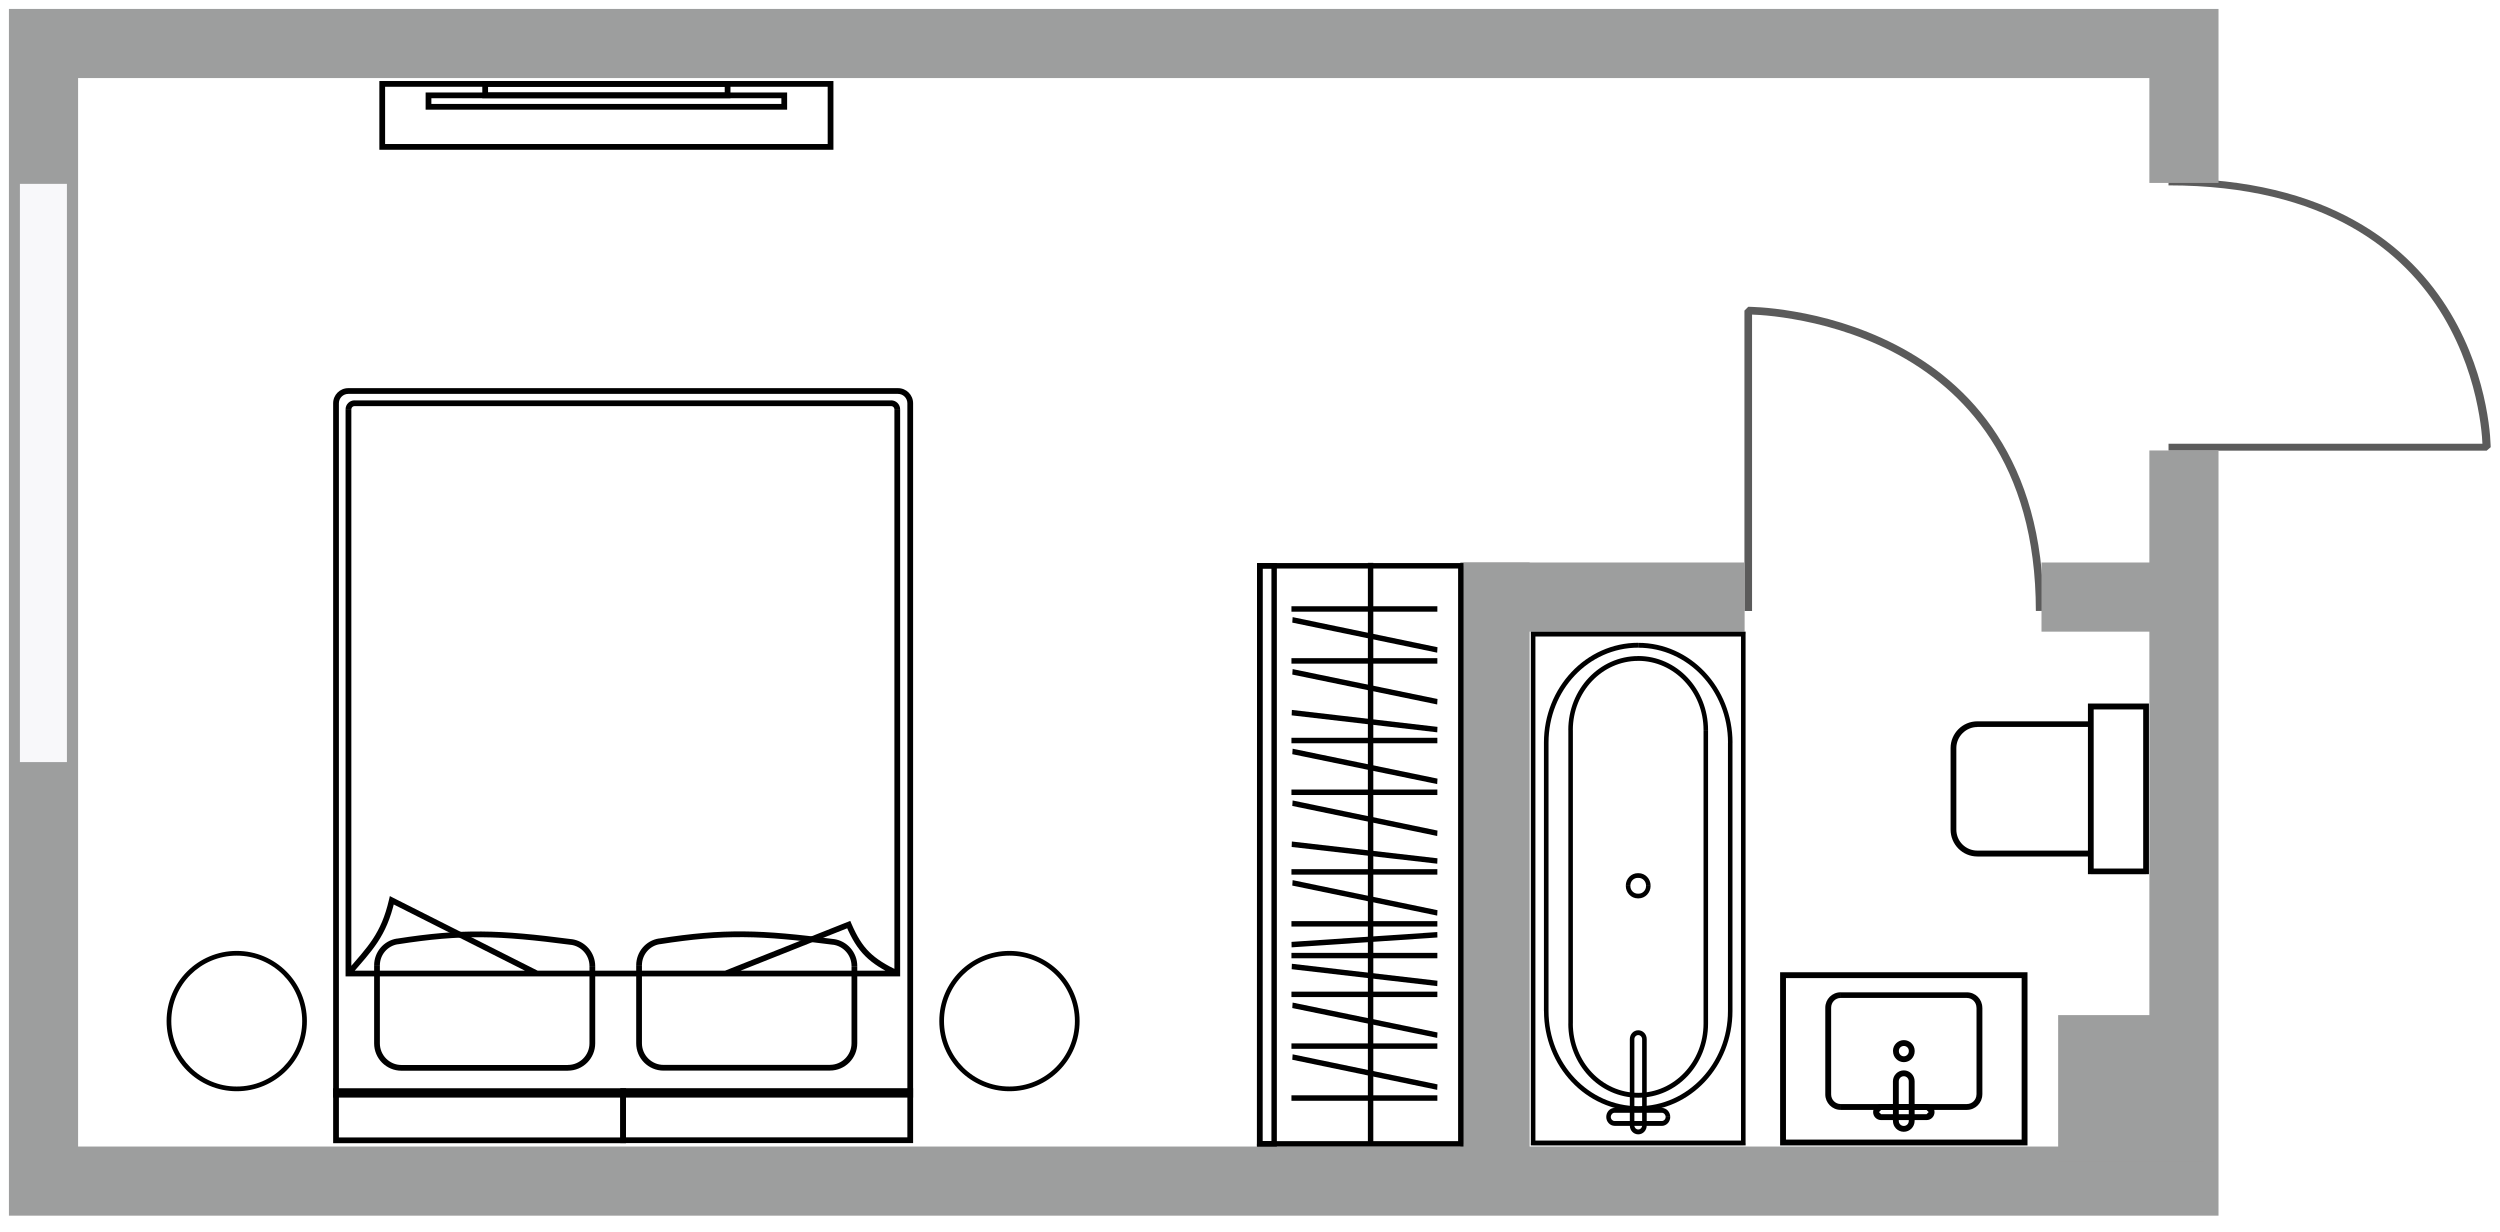 <?xml version="1.0" encoding="UTF-8"?>
<svg xmlns="http://www.w3.org/2000/svg" xmlns:xlink="http://www.w3.org/1999/xlink" width="140" height="69" viewBox="0 0 140 69" fill="none">
  <g clip-path="url(#clip0_238_811)">
    <path d="M139.252 25.045V25.238L139.478 25.045H139.252ZM121.438 25.238H139.252V24.849H121.438V25.238ZM139.252 25.045C139.478 25.045 139.478 25.045 139.478 25.045V24.998L139.472 24.878C139.466 24.77 139.46 24.6 139.443 24.392C139.408 23.979 139.337 23.396 139.197 22.694C138.916 21.286 138.354 19.415 137.227 17.533C136.099 15.65 134.404 13.756 131.857 12.348C129.313 10.928 125.926 9.991 121.436 9.991V10.381C125.85 10.381 129.147 11.306 131.612 12.676C134.077 14.049 135.722 15.873 136.82 17.705C137.92 19.553 138.474 21.385 138.746 22.77C138.884 23.449 138.954 24.032 138.989 24.433C139.006 24.626 139.015 24.784 139.018 24.895L139.021 25.015V25.05C139.021 25.05 139.021 25.05 139.249 25.05L139.252 25.045Z" fill="#5B5B5B"></path>
    <path d="M97.901 17.395H97.688L97.901 17.181V17.395ZM97.688 34.217V17.395H98.115V34.217H97.688ZM97.901 17.395C97.901 17.181 97.901 17.181 97.901 17.181H97.954L98.089 17.184C98.209 17.19 98.393 17.196 98.624 17.213C99.075 17.246 99.716 17.313 100.489 17.448C102.035 17.711 104.09 18.244 106.157 19.307C108.224 20.372 110.302 21.971 111.848 24.374C113.408 26.778 114.436 29.975 114.436 34.214H114.008C114.008 30.045 112.995 26.933 111.488 24.605C109.98 22.278 107.981 20.727 105.967 19.687C103.941 18.648 101.927 18.127 100.407 17.869C99.661 17.738 99.019 17.673 98.58 17.641C98.367 17.626 98.194 17.617 98.074 17.615L97.942 17.612H97.904C97.904 17.612 97.904 17.612 97.904 17.395H97.901Z" fill="#5B5B5B"></path>
    <path d="M124.237 66.141V25.226H120.364V64.206H4.373V4.373H120.364V10.246H124.237V0.5H0.5V68.079H124.237V66.141Z" fill="#9D9E9E"></path>
    <path fill-rule="evenodd" clip-rule="evenodd" d="M122.434 35.373V31.5H114.324V35.373H122.434ZM97.699 31.5H81.788V35.373H97.699V31.5Z" fill="#9D9E9E"></path>
    <path d="M85.658 31.5H81.785V66.364H85.658V31.5Z" fill="#9D9E9E"></path>
    <path fill-rule="evenodd" clip-rule="evenodd" d="M1.115 42.677V10.296H3.747V42.677H1.115Z" fill="#F8F8FA"></path>
    <path fill-rule="evenodd" clip-rule="evenodd" d="M123.435 56.846H115.256V65.026H123.435V56.846Z" fill="#9D9E9E"></path>
    <path d="M113.376 63.981H113.54V64.144H113.376V63.981ZM113.376 54.621V54.446H113.54V54.621H113.376ZM99.85 54.621H99.686V54.446H99.85V54.621ZM99.85 63.981V64.144H99.686V63.981H99.85ZM113.212 63.981V54.621H113.54V63.981H113.212ZM113.376 54.774H99.85V54.446H113.376V54.774ZM100.014 54.621V63.981H99.686V54.621H100.014ZM99.85 63.817H113.376V64.144H99.85V63.817Z" fill="black"></path>
    <path d="M107.884 62.397H105.345V62.725H107.884V62.397ZM105.345 62.157H107.884V61.829H105.345V62.157ZM105.222 62.277L105.345 62.157V61.829C105.097 61.829 104.895 62.025 104.895 62.277H105.222ZM105.345 62.397L105.222 62.277H104.895C104.895 62.529 105.097 62.725 105.345 62.725V62.397ZM108.006 62.277L107.884 62.397V62.725C108.132 62.725 108.334 62.529 108.334 62.277H108.006ZM108.334 62.277C108.334 62.025 108.132 61.829 107.884 61.829V62.157L108.006 62.277H108.334Z" fill="black"></path>
    <path d="M103.079 61.829H110.149V62.157H103.079V61.829ZM110.685 61.293V56.434H111.013V61.293H110.685ZM110.149 55.886H103.079V55.57H110.149V55.886ZM102.544 56.431V61.29H102.216V56.431H102.544ZM103.077 55.886C102.781 55.886 102.544 56.126 102.544 56.431H102.216C102.216 55.95 102.602 55.567 103.077 55.567V55.883V55.886ZM110.682 56.431C110.682 56.126 110.442 55.886 110.146 55.886V55.57C110.624 55.57 111.01 55.953 111.01 56.434H110.682V56.431ZM110.146 61.826C110.442 61.826 110.682 61.586 110.682 61.29H111.01C111.01 61.759 110.624 62.154 110.146 62.154V61.826ZM103.077 62.154C102.602 62.154 102.216 61.761 102.216 61.29H102.544C102.544 61.586 102.784 61.826 103.077 61.826V62.154Z" fill="black"></path>
    <path d="M106.332 62.769V60.553H106.004V62.769H106.332ZM106.891 60.553V62.769H107.219V60.553H106.891ZM106.613 60.269C106.768 60.269 106.891 60.397 106.891 60.553H107.219C107.219 60.213 106.947 59.941 106.613 59.941V60.269ZM106.332 60.553C106.332 60.397 106.458 60.269 106.613 60.269V59.941C106.279 59.941 106.004 60.216 106.004 60.553H106.332ZM106.613 63.053C106.458 63.053 106.332 62.932 106.332 62.769H106.004C106.004 63.108 106.276 63.38 106.613 63.38V63.053ZM106.613 63.38C106.947 63.38 107.219 63.105 107.219 62.769H106.891C106.891 62.932 106.765 63.053 106.613 63.053V63.38Z" fill="black"></path>
    <path d="M106.335 58.869V58.846H106.007V58.869H106.335ZM106.894 58.846V58.869H107.222V58.846H106.894ZM106.616 58.574C106.771 58.574 106.894 58.694 106.894 58.846H107.222C107.222 58.518 106.95 58.246 106.616 58.246V58.574ZM106.338 58.846C106.338 58.694 106.464 58.574 106.616 58.574V58.246C106.282 58.246 106.007 58.518 106.007 58.846H106.335H106.338ZM106.616 59.153C106.461 59.153 106.338 59.021 106.338 58.869H106.01C106.01 59.209 106.282 59.481 106.619 59.481V59.153H106.616ZM106.616 59.481C106.95 59.481 107.222 59.209 107.222 58.869H106.894C106.894 59.021 106.768 59.153 106.616 59.153V59.481Z" fill="black"></path>
    <path d="M97.626 35.511V35.373H97.755V35.511H97.626ZM85.854 35.511H85.726V35.373H85.854V35.511ZM85.854 64.007V64.142H85.726V64.007H85.854ZM97.626 64.007H97.755V64.142H97.626V64.007ZM97.626 35.645H85.854V35.373H97.626V35.645ZM85.983 35.511V64.007H85.728V35.511H85.983ZM85.854 63.872H97.626V64.144H85.854V63.872ZM97.497 64.007V35.511H97.752V64.007H97.497Z" fill="black"></path>
    <path d="M86.718 41.591V56.618H86.46V41.591H86.718ZM96.765 56.618V41.591H97.019V56.618H96.765ZM91.741 61.946C94.514 61.946 96.765 59.557 96.765 56.618H97.019C97.019 59.712 94.654 62.218 91.738 62.218V61.946H91.741ZM86.718 56.618C86.718 59.557 88.966 61.946 91.741 61.946V62.218C88.825 62.218 86.463 59.712 86.463 56.618H86.721H86.718ZM91.741 36.269C88.966 36.269 86.718 38.649 86.718 41.588H86.46C86.46 38.502 88.823 35.996 91.738 35.996V36.266L91.741 36.269ZM91.741 35.999C94.657 35.999 97.022 38.505 97.022 41.591H96.768C96.768 38.652 94.516 36.272 91.744 36.272V36.002L91.741 35.999Z" fill="black"></path>
    <path d="M88.082 40.883V57.321H87.827V40.883H88.082ZM95.398 57.321V40.883H95.652V57.321H95.398ZM91.738 61.199C93.758 61.199 95.398 59.463 95.398 57.321H95.652C95.652 59.619 93.902 61.472 91.738 61.472V61.199ZM88.079 57.321C88.079 59.463 89.718 61.199 91.738 61.199V61.472C89.578 61.472 87.824 59.616 87.824 57.321H88.079ZM91.738 37.009C89.718 37.009 88.079 38.745 88.079 40.883H87.824C87.824 38.593 89.575 36.74 91.738 36.74V37.012V37.009ZM91.738 36.737C93.902 36.737 95.652 38.59 95.652 40.88H95.398C95.398 38.745 93.758 37.007 91.738 37.007V36.734V36.737Z" fill="black"></path>
    <path d="M91.3 49.618V49.592H91.045V49.618H91.3ZM91.715 49.164H91.762V48.901H91.715V49.164ZM92.178 49.592V49.618H92.433V49.592H92.178ZM91.762 50.046H91.715V50.309H91.762V50.046ZM92.178 49.615C92.178 49.852 91.99 50.046 91.762 50.046V50.309C92.131 50.309 92.433 49.993 92.433 49.615H92.178ZM91.762 49.161C91.99 49.161 92.178 49.352 92.178 49.589H92.433C92.433 49.211 92.131 48.898 91.762 48.898V49.161ZM91.3 49.589C91.3 49.352 91.487 49.161 91.715 49.161V48.898C91.344 48.898 91.045 49.211 91.045 49.589H91.3ZM91.045 49.615C91.045 49.993 91.346 50.309 91.715 50.309V50.046C91.487 50.046 91.3 49.852 91.3 49.615H91.045Z" fill="black"></path>
    <path d="M93.059 62.777H90.421V63.05H93.059V62.777ZM90.421 62.315H93.059V62.043H90.421V62.315ZM90.205 62.549C90.205 62.423 90.302 62.315 90.421 62.315V62.043C90.161 62.043 89.95 62.268 89.95 62.549H90.205ZM90.421 62.777C90.302 62.777 90.205 62.678 90.205 62.549H89.95C89.95 62.821 90.161 63.047 90.421 63.047V62.775V62.777ZM93.276 62.549C93.276 62.678 93.179 62.777 93.059 62.777V63.05C93.32 63.05 93.534 62.824 93.534 62.552H93.276V62.549ZM93.534 62.549C93.534 62.268 93.32 62.043 93.059 62.043V62.315C93.179 62.315 93.276 62.423 93.276 62.549H93.534Z" fill="black"></path>
    <path d="M91.525 63.023V58.193H91.27V63.023H91.525ZM91.959 58.193V63.023H92.216V58.193H91.959ZM91.742 57.965C91.862 57.965 91.959 58.064 91.959 58.193H92.216C92.216 57.912 92.005 57.695 91.742 57.695V57.965ZM91.525 58.193C91.525 58.064 91.622 57.965 91.742 57.965V57.695C91.481 57.695 91.27 57.912 91.27 58.193H91.525ZM91.742 63.252C91.622 63.252 91.525 63.152 91.525 63.026H91.27C91.27 63.307 91.481 63.524 91.742 63.524V63.252ZM91.742 63.524C92.005 63.524 92.216 63.307 92.216 63.026H91.959C91.959 63.152 91.862 63.252 91.742 63.252V63.524Z" fill="black"></path>
    <path d="M110.732 47.964H117.085V47.633H110.732V47.964ZM117.085 40.394H110.732V40.71H117.085V40.394ZM109.233 41.89V46.456H109.555V41.89H109.233ZM110.732 40.394C109.901 40.394 109.233 41.07 109.233 41.89H109.555C109.555 41.254 110.085 40.713 110.732 40.713V40.397V40.394ZM110.732 47.633C110.085 47.633 109.555 47.118 109.555 46.456H109.233C109.233 47.291 109.901 47.964 110.732 47.964V47.633Z" fill="black"></path>
    <path d="M117.085 39.571V39.398H116.924V39.571H117.085ZM120.179 39.571H120.34V39.398H120.179V39.571ZM120.179 48.796V48.954H120.34V48.796H120.179ZM117.085 48.796H116.924V48.954H117.085V48.796ZM117.085 39.729H120.179V39.398H117.085V39.729ZM120.018 39.571V48.796H120.34V39.571H120.018ZM120.179 48.638H117.085V48.957H120.179V48.638ZM117.246 48.796V39.571H116.924V48.796H117.246Z" fill="black"></path>
    <path d="M70.547 31.684V31.532H70.394V31.684H70.547ZM81.803 31.684H81.955V31.532H81.803V31.684ZM81.803 64.054V64.206H81.955V64.054H81.803ZM70.535 64.054H70.383V64.206H70.535V64.054ZM70.547 31.837H81.803V31.532H70.547V31.837ZM81.654 31.684V64.054H81.958V31.684H81.654ZM81.806 63.902H70.538V64.206H81.806V63.902ZM70.69 64.054L70.702 31.684H70.394L70.386 64.054H70.69Z" fill="black"></path>
    <path d="M70.547 31.684V31.532H70.394V31.684H70.547ZM71.352 31.684H71.504V31.532H71.352V31.684ZM71.352 64.054V64.206H71.504V64.054H71.352ZM70.547 64.054H70.394V64.206H70.547V64.054ZM70.547 31.837H71.352V31.532H70.547V31.837ZM71.2 31.684V64.054H71.504V31.684H71.2ZM71.352 63.902H70.547V64.206H71.352V63.902ZM70.702 64.054V31.684H70.394V64.054H70.702Z" fill="black"></path>
    <path d="M72.321 33.95H80.492V34.255H72.321V33.95Z" fill="black"></path>
    <path d="M72.388 34.559L80.5 36.245L80.482 36.55L72.367 34.867L72.388 34.559Z" fill="black"></path>
    <path d="M72.321 36.857H80.492V37.165H72.321V36.857Z" fill="black"></path>
    <path d="M72.388 37.469L80.5 39.144L80.482 39.451L72.367 37.776L72.388 37.469Z" fill="black"></path>
    <path d="M80.498 40.704L72.345 39.755L72.333 40.06L80.486 41.011L80.498 40.704Z" fill="black"></path>
    <path d="M72.321 41.316H80.492V41.623H72.321V41.316Z" fill="black"></path>
    <path d="M72.388 41.928L80.5 43.602L80.482 43.91L72.367 42.235L72.388 41.928Z" fill="black"></path>
    <path d="M72.321 44.214H80.492V44.521H72.321V44.214Z" fill="black"></path>
    <path d="M72.388 44.826L80.5 46.512L80.482 46.817L72.367 45.133L72.388 44.826Z" fill="black"></path>
    <path d="M80.498 48.064L72.345 47.124L72.333 47.431L80.486 48.368L80.498 48.064Z" fill="black"></path>
    <path d="M72.321 48.673H80.492V48.98H72.321V48.673Z" fill="black"></path>
    <path d="M72.388 49.287L80.5 50.971L80.482 51.275L72.367 49.592L72.388 49.287Z" fill="black"></path>
    <path d="M72.321 51.583H80.492V51.887H72.321V51.583Z" fill="black"></path>
    <path d="M80.489 52.194L72.324 52.745L72.33 53.052L80.495 52.499L80.489 52.194Z" fill="black"></path>
    <path d="M72.321 53.36H80.492V53.664H72.321V53.36Z" fill="black"></path>
    <path d="M80.498 54.92L72.345 53.971L72.333 54.276L80.486 55.224L80.498 54.92Z" fill="black"></path>
    <path d="M72.321 55.532H80.492V55.836H72.321V55.532Z" fill="black"></path>
    <path d="M72.388 56.144L80.5 57.818L80.482 58.123L72.367 56.451L72.388 56.144Z" fill="black"></path>
    <path d="M72.321 58.43H80.492V58.734H72.321V58.43Z" fill="black"></path>
    <path d="M72.388 59.042L80.5 60.725L80.482 61.033L72.367 59.346L72.388 59.042Z" fill="black"></path>
    <path d="M72.321 61.337H80.492V61.644H72.321V61.337Z" fill="black"></path>
    <path d="M76.601 31.52H76.905V63.992H76.601V31.52Z" fill="black"></path>
    <rect x="9.329" y="16.18" width="51.129" height="31.424" fill="url(#pattern0_238_811)"></rect>
    <path d="M50.973 61.305H51.134V61.466H50.973V61.305ZM18.817 61.305V61.466H18.656V61.305H18.817ZM50.812 61.305V22.583H51.134V61.305H50.812ZM50.288 22.058H19.502V21.736H50.288V22.058ZM18.978 22.583V61.305H18.656V22.583H18.978ZM18.817 61.144H50.973V61.466H18.817V61.144ZM19.502 22.058C19.212 22.058 18.978 22.293 18.978 22.583H18.656C18.656 22.114 19.034 21.736 19.502 21.736V22.058ZM50.812 22.583C50.812 22.293 50.578 22.058 50.288 22.058V21.736C50.756 21.736 51.134 22.114 51.134 22.583H50.812Z" fill="black"></path>
    <path d="M33.01 58.43V54.106H33.332V58.43H33.01ZM31.965 52.912C27.936 52.385 25.902 52.314 22.274 52.882L22.225 52.563C25.893 51.989 27.957 52.063 32.005 52.593L31.965 52.912ZM21.273 54.062V58.43H20.951V54.062H21.273ZM22.482 59.639H31.8V59.961H22.482V59.639ZM21.273 58.43C21.273 59.097 21.815 59.639 22.482 59.639V59.961C21.636 59.961 20.951 59.276 20.951 58.43H21.273ZM22.274 52.879C21.698 52.97 21.273 53.474 21.273 54.059H20.951C20.951 53.316 21.487 52.675 22.225 52.56L22.274 52.879ZM33.01 54.103C33.01 53.5 32.562 52.988 31.965 52.909L32.005 52.59C32.764 52.689 33.332 53.339 33.332 54.103H33.01ZM33.332 58.427C33.332 59.273 32.647 59.958 31.8 59.958V59.636C32.468 59.636 33.01 59.094 33.01 58.427H33.332Z" fill="black"></path>
    <path d="M47.685 58.427V54.103H48.007V58.427H47.685ZM46.64 52.906C42.612 52.379 40.577 52.309 36.95 52.877L36.9 52.557C40.569 51.984 42.633 52.057 46.681 52.587L46.64 52.906ZM35.949 54.056V58.424H35.627V54.056H35.949ZM37.158 59.633H46.476V59.955H37.158V59.633ZM35.949 58.424C35.949 59.092 36.491 59.633 37.158 59.633V59.955C36.312 59.955 35.627 59.27 35.627 58.424H35.949ZM36.95 52.874C36.373 52.964 35.949 53.468 35.949 54.053H35.627C35.627 53.31 36.163 52.669 36.9 52.554L36.95 52.874ZM47.685 54.097C47.685 53.494 47.237 52.982 46.64 52.903L46.681 52.584C47.44 52.683 48.007 53.333 48.007 54.097H47.685ZM48.007 58.421C48.007 59.267 47.322 59.952 46.476 59.952V59.63C47.144 59.63 47.685 59.089 47.685 58.421H48.007Z" fill="black"></path>
    <path d="M50.247 54.519H50.408V54.68H50.247V54.519ZM19.514 54.519V54.68H19.352V54.519H19.514ZM21.943 50.417L21.785 50.379L21.832 50.18L22.014 50.274L21.941 50.417H21.943ZM47.527 51.779L47.468 51.629L47.615 51.571L47.676 51.714L47.53 51.779H47.527ZM50.086 54.519V22.925H50.408V54.519H50.086ZM49.904 22.744H19.856V22.422H49.904V22.744ZM19.675 22.925V54.519H19.352V22.925H19.675ZM40.633 54.358H50.247V54.68H40.633V54.358ZM19.514 54.358H30.073V54.68H19.514V54.358ZM30.073 54.358H40.633V54.68H30.073V54.358ZM30 54.662L21.87 50.561L22.014 50.274L30.143 54.375L29.997 54.662H30ZM22.099 50.453C21.633 52.458 20.846 53.219 19.634 54.624L19.391 54.413C20.608 53.002 21.34 52.297 21.785 50.379L22.099 50.453ZM50.176 54.662C49.43 54.305 48.885 53.974 48.452 53.541C48.016 53.105 47.697 52.578 47.381 51.843L47.676 51.714C47.984 52.429 48.282 52.917 48.68 53.313C49.078 53.708 49.582 54.021 50.317 54.373L50.179 54.662H50.176ZM47.586 51.928L40.691 54.668L40.571 54.37L47.465 51.629L47.586 51.928ZM19.856 22.741C19.756 22.741 19.675 22.823 19.675 22.922H19.352C19.352 22.644 19.578 22.419 19.856 22.419V22.741ZM50.086 22.922C50.086 22.823 50.004 22.741 49.904 22.741V22.419C50.182 22.419 50.408 22.644 50.408 22.922H50.086Z" fill="black"></path>
    <path d="M18.817 61.103H18.656V60.942H18.817V61.103ZM18.817 63.858V64.019H18.656V63.858H18.817ZM34.895 63.858H35.056V64.019H34.895V63.858ZM34.895 61.103V60.942H35.056V61.103H34.895ZM18.978 61.103V63.858H18.656V61.103H18.978ZM18.817 63.697H34.895V64.019H18.817V63.697ZM34.734 63.858V61.103H35.056V63.858H34.734ZM34.895 61.264H18.817V60.942H34.895V61.264Z" fill="black"></path>
    <path d="M34.895 61.1H34.734V60.939H34.895V61.1ZM34.895 63.852V64.013H34.734V63.852H34.895ZM50.973 63.852H51.134V64.013H50.973V63.852ZM50.973 61.1V60.939H51.134V61.1H50.973ZM35.056 61.1V63.852H34.734V61.1H35.056ZM34.895 63.691H50.973V64.013H34.895V63.691ZM50.812 63.852V61.1H51.134V63.852H50.812ZM50.973 61.261H34.895V60.939H50.973V61.261Z" fill="black"></path>
    <path d="M13.258 60.845C15.284 60.845 16.923 59.203 16.923 57.18H17.186C17.186 55.011 15.427 53.251 13.258 53.251V53.515C15.284 53.515 16.923 55.157 16.923 57.18H17.186C17.186 59.349 15.427 61.109 13.258 61.109V60.845ZM13.258 53.251C11.088 53.251 9.329 55.011 9.329 57.18H9.593C9.593 55.154 11.235 53.515 13.258 53.515V53.251ZM9.329 57.18C9.329 59.349 11.088 61.109 13.258 61.109V60.845C11.232 60.845 9.593 59.203 9.593 57.18H9.329Z" fill="black"></path>
    <path d="M56.529 60.845C58.555 60.845 60.195 59.203 60.195 57.18H60.458C60.458 55.011 58.699 53.251 56.529 53.251V53.515C58.555 53.515 60.195 55.157 60.195 57.18H60.458C60.458 59.349 58.699 61.109 56.529 61.109V60.845ZM56.529 53.251C54.36 53.251 52.601 55.011 52.601 57.18H52.864C52.864 55.154 54.506 53.515 56.529 53.515V53.251ZM52.601 57.18C52.601 59.349 54.36 61.109 56.529 61.109V60.845C54.504 60.845 52.864 59.203 52.864 57.18H52.601Z" fill="black"></path>
    <path d="M21.405 4.698V4.537H21.244V4.698H21.405ZM46.511 4.698H46.672V4.537H46.511V4.698ZM46.511 8.226V8.387H46.672V8.226H46.511ZM21.405 8.226H21.244V8.387H21.405V8.226ZM21.405 4.859H46.511V4.537H21.405V4.859ZM46.35 4.698V8.226H46.672V4.698H46.35ZM46.511 8.065H21.405V8.387H46.511V8.065ZM21.566 8.226V4.698H21.244V8.226H21.566Z" fill="black"></path>
    <path d="M23.996 5.34V5.179H23.835V5.34H23.996ZM43.918 5.34H44.079V5.179H43.918V5.34ZM43.918 5.981V6.142H44.079V5.981H43.918ZM23.996 5.981H23.835V6.142H23.996V5.981ZM23.996 5.501H43.918V5.179H23.996V5.501ZM43.757 5.34V5.981H44.079V5.34H43.757ZM43.918 5.82H23.996V6.142H43.918V5.82ZM24.157 5.981V5.34H23.835V5.981H24.157Z" fill="black"></path>
    <path d="M27.17 4.698V4.537H27.009V4.698H27.17ZM40.745 4.698H40.906V4.537H40.745V4.698ZM40.745 5.34V5.501H40.906V5.34H40.745ZM27.17 5.34H27.009V5.501H27.17V5.34ZM27.17 4.859H40.745V4.537H27.17V4.859ZM40.584 4.698V5.34H40.906V4.698H40.584ZM40.745 5.179H27.17V5.501H40.745V5.179ZM27.331 5.34V4.698H27.009V5.34H27.331Z" fill="black"></path>
  </g>
  <defs>
    <pattern id="pattern0_238_811" patternContentUnits="objectBoundingBox" width="1" height="1"></pattern>
    <clipPath id="clip0_238_811">
      <rect width="138.981" height="67.579" fill="white" transform="translate(0.5 0.5)"></rect>
    </clipPath>
    <image id="image0_238_811" width="65" height="40"></image>
  </defs>
</svg>
